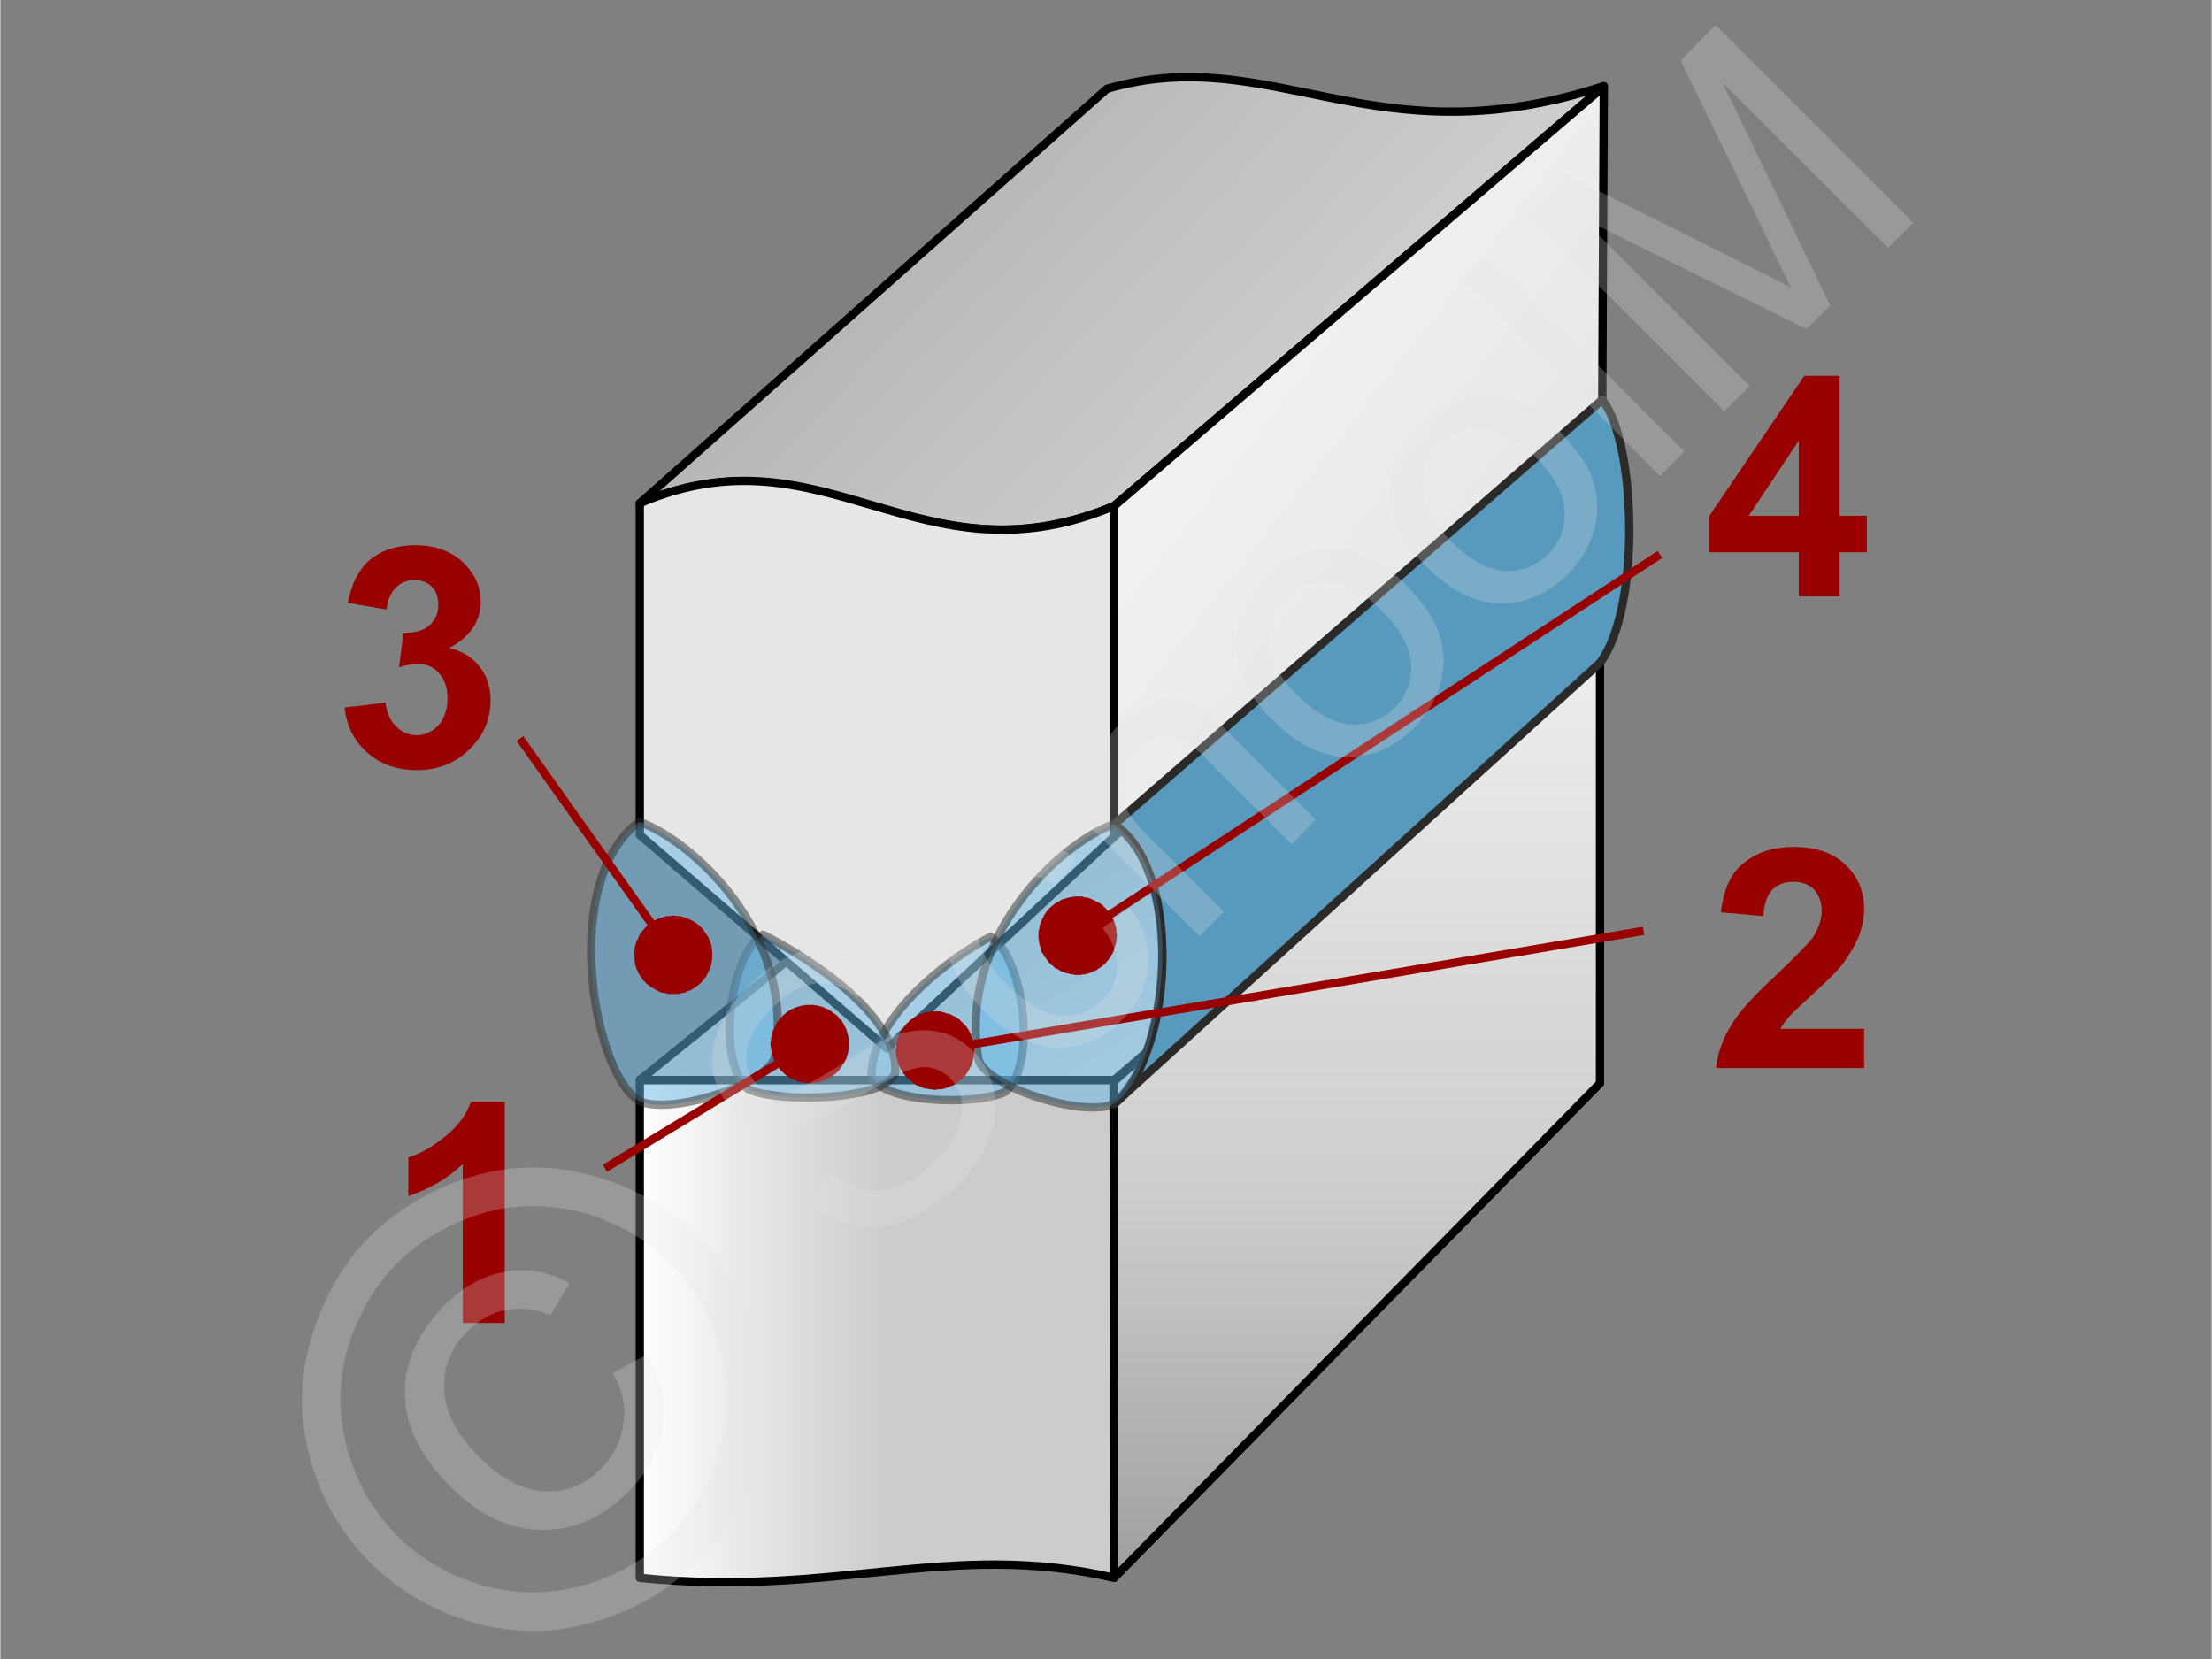 <svg xmlns="http://www.w3.org/2000/svg" width="240px" height="180px" style="shape-rendering:geometricPrecision;text-rendering:geometricPrecision;image-rendering:optimizeQuality;fill-rule:evenodd;clip-rule:evenodd" viewBox="0 0 4060 3046" xmlns:xlink="http://www.w3.org/1999/xlink"><rect x="0" y="0" width="4060" height="3046" fill="#808080" stroke="none"/><defs><clipPath id="id0"><path d="M2044 1986l893 -779 0 782 -892 908 -1 -911z"/></clipPath><linearGradient id="id1" gradientUnits="userSpaceOnUse" x1="3047.44" y1="1133.79" x2="1301.93" y2="-551.096"><stop offset="0" style="stop-opacity:1;stop-color:#e6e6e6"/><stop offset="1" style="stop-opacity:1;stop-color:#999"/></linearGradient><linearGradient id="id2" gradientUnits="userSpaceOnUse" x1="2139.16" y1="1106.88" x2="2791.51" y2="2181.97"><stop offset="0" style="stop-opacity:1;stop-color:#b2b3b3"/><stop offset="1" style="stop-opacity:1;stop-color:#fefefe"/></linearGradient><linearGradient id="id3" gradientUnits="userSpaceOnUse" x1="1173.87" y1="2213.44" x2="1624.11" y2="2213.44"><stop offset="0" style="stop-opacity:1;stop-color:white"/><stop offset="0.471" style="stop-opacity:1;stop-color:#e6e6e6"/><stop offset="1" style="stop-opacity:1;stop-color:#ccc"/></linearGradient><linearGradient id="id4" gradientUnits="userSpaceOnUse" x1="3467.1" y1="1464.33" x2="1717.65" y2="101.965"><stop offset="0" style="stop-opacity:1;stop-color:#d9dada"/><stop offset="1" style="stop-opacity:1;stop-color:#fefefe"/></linearGradient></defs><g id="Ebene_x0020_1"><g id="_708686768"><g><path d="M2044 1983l1 914c-302,-70 -514,37 -871,0l0 -914 870 0z" style="fill:url(#id3);stroke:#000;stroke-width:15.225;stroke-linejoin:round"/><g><g style="clip-path:url(#id0)"><polygon points="2937,1207 2937,1206 2044,1206 2044,1207" style="fill:#eee"/><polygon id="1" points="2937,1202 2937,1215 2044,1215 2044,1202" style="fill:#eee"/><polygon id="2" points="2937,1210 2937,1223 2044,1223 2044,1210" style="fill:#eee"/><polygon id="3" points="2937,1219 2937,1232 2044,1232 2044,1219" style="fill:#eee"/><polygon id="4" points="2937,1228 2937,1241 2044,1241 2044,1228" style="fill:#ededed"/><polygon id="5" points="2937,1237 2937,1250 2044,1250 2044,1237" style="fill:#ededed"/><polygon id="6" points="2937,1245 2937,1258 2044,1258 2044,1245" style="fill:#ededed"/><polygon id="7" points="2937,1254 2937,1267 2044,1267 2044,1254" style="fill:#ececec"/><polygon id="8" points="2937,1263 2937,1276 2044,1276 2044,1263" style="fill:#ececec"/><polygon id="9" points="2937,1271 2937,1285 2044,1285 2044,1271" style="fill:#ececec"/><polygon id="10" points="2937,1280 2937,1293 2044,1293 2044,1280" style="fill:#ececec"/><polygon id="11" points="2937,1289 2937,1302 2044,1302 2044,1289" style="fill:#ebebeb"/><polygon id="12" points="2937,1298 2937,1311 2044,1311 2044,1298" style="fill:#ebebeb"/><polygon id="13" points="2937,1306 2937,1319 2044,1319 2044,1306" style="fill:#ebebeb"/><polygon id="14" points="2937,1315 2937,1328 2044,1328 2044,1315" style="fill:#eaeaea"/><polygon id="15" points="2937,1324 2937,1337 2044,1337 2044,1324" style="fill:#eaeaea"/><polygon id="16" points="2937,1333 2937,1346 2044,1346 2044,1333" style="fill:#eaeaea"/><polygon id="17" points="2937,1341 2937,1354 2044,1354 2044,1341" style="fill:#e9e9e9"/><polygon id="18" points="2937,1350 2937,1363 2044,1363 2044,1350" style="fill:#e9e9e9"/><polygon id="19" points="2937,1359 2937,1372 2044,1372 2044,1359" style="fill:#e9e9e9"/><polygon id="20" points="2937,1367 2937,1381 2044,1381 2044,1367" style="fill:#e9e9e9"/><polygon id="21" points="2937,1376 2937,1389 2044,1389 2044,1376" style="fill:#e8e8e8"/><polygon id="22" points="2937,1385 2937,1398 2044,1398 2044,1385" style="fill:#e8e8e8"/><polygon id="23" points="2937,1394 2937,1407 2044,1407 2044,1394" style="fill:#e8e8e8"/><polygon id="24" points="2937,1402 2937,1415 2044,1415 2044,1402" style="fill:#e7e7e7"/><polygon id="25" points="2937,1411 2937,1424 2044,1424 2044,1411" style="fill:#e7e7e7"/><polygon id="26" points="2937,1420 2937,1433 2044,1433 2044,1420" style="fill:#e7e7e7"/><polygon id="27" points="2937,1428 2937,1442 2044,1442 2044,1428" style="fill:#e7e7e7"/><polygon id="28" points="2937,1437 2937,1450 2044,1450 2044,1437" style="fill:#e6e6e6"/><polygon id="29" points="2937,1446 2937,1459 2044,1459 2044,1446" style="fill:#e6e6e6"/><polygon id="30" points="2937,1455 2937,1468 2044,1468 2044,1455" style="fill:#e6e6e6"/><polygon id="31" points="2937,1463 2937,1476 2044,1476 2044,1463" style="fill:#e5e5e5"/><polygon id="32" points="2937,1472 2937,1485 2044,1485 2044,1472" style="fill:#e5e5e5"/><polygon id="33" points="2937,1481 2937,1494 2044,1494 2044,1481" style="fill:#e5e5e5"/><polygon id="34" points="2937,1490 2937,1503 2044,1503 2044,1490" style="fill:#e4e4e4"/><polygon id="35" points="2937,1498 2937,1511 2044,1511 2044,1498" style="fill:#e4e4e4"/><polygon id="36" points="2937,1507 2937,1520 2044,1520 2044,1507" style="fill:#e4e4e4"/><polygon id="37" points="2937,1516 2937,1529 2044,1529 2044,1516" style="fill:#e4e4e4"/><polygon id="38" points="2937,1524 2937,1538 2044,1538 2044,1524" style="fill:#e3e3e3"/><polygon id="39" points="2937,1533 2937,1546 2044,1546 2044,1533" style="fill:#e3e3e3"/><polygon id="40" points="2937,1542 2937,1555 2044,1555 2044,1542" style="fill:#e3e3e3"/><polygon id="41" points="2937,1551 2937,1564 2044,1564 2044,1551" style="fill:#e2e2e2"/><polygon id="42" points="2937,1559 2937,1572 2044,1572 2044,1559" style="fill:#e2e2e2"/><polygon id="43" points="2937,1568 2937,1581 2044,1581 2044,1568" style="fill:#e2e2e2"/><polygon id="44" points="2937,1577 2937,1590 2044,1590 2044,1577" style="fill:#e2e2e2"/><polygon id="45" points="2937,1586 2937,1599 2044,1599 2044,1586" style="fill:#e1e1e1"/><polygon id="46" points="2937,1594 2937,1607 2044,1607 2044,1594" style="fill:#e1e1e1"/><polygon id="47" points="2937,1603 2937,1616 2044,1616 2044,1603" style="fill:#e1e1e1"/><polygon id="48" points="2937,1612 2937,1625 2044,1625 2044,1612" style="fill:#e0e0e0"/><polygon id="49" points="2937,1620 2937,1633 2044,1633 2044,1620" style="fill:#e0e0e0"/><polygon id="50" points="2937,1629 2937,1642 2044,1642 2044,1629" style="fill:#e0e0e0"/><polygon id="51" points="2937,1638 2937,1651 2044,1651 2044,1638" style="fill:#dfdfdf"/><polygon id="52" points="2937,1647 2937,1660 2044,1660 2044,1647" style="fill:#dfdfdf"/><polygon id="53" points="2937,1655 2937,1668 2044,1668 2044,1655" style="fill:#dfdfdf"/><polygon id="54" points="2937,1664 2937,1677 2044,1677 2044,1664" style="fill:#dfdfdf"/><polygon id="55" points="2937,1673 2937,1686 2044,1686 2044,1673" style="fill:#dedede"/><polygon id="56" points="2937,1681 2937,1695 2044,1695 2044,1681" style="fill:#dedede"/><polygon id="57" points="2937,1690 2937,1703 2044,1703 2044,1690" style="fill:#dedede"/><polygon id="58" points="2937,1699 2937,1712 2044,1712 2044,1699" style="fill:#ddd"/><polygon id="59" points="2937,1708 2937,1721 2044,1721 2044,1708" style="fill:#ddd"/><polygon id="60" points="2937,1716 2937,1729 2044,1729 2044,1716" style="fill:#ddd"/><polygon id="61" points="2937,1725 2937,1738 2044,1738 2044,1725" style="fill:#dcdcdc"/><polygon id="62" points="2937,1734 2937,1747 2044,1747 2044,1734" style="fill:#dcdcdc"/><polygon id="63" points="2937,1743 2937,1756 2044,1756 2044,1743" style="fill:#dcdcdc"/><polygon id="64" points="2937,1751 2937,1764 2044,1764 2044,1751" style="fill:#dcdcdc"/><polygon id="65" points="2937,1760 2937,1773 2044,1773 2044,1760" style="fill:#dbdbdb"/><polygon id="66" points="2937,1769 2937,1782 2044,1782 2044,1769" style="fill:#dbdbdb"/><polygon id="67" points="2937,1777 2937,1791 2044,1791 2044,1777" style="fill:#dbdbdb"/><polygon id="68" points="2937,1786 2937,1799 2044,1799 2044,1786" style="fill:#dadada"/><polygon id="69" points="2937,1795 2937,1808 2044,1808 2044,1795" style="fill:#dadada"/><polygon id="70" points="2937,1804 2937,1817 2044,1817 2044,1804" style="fill:#dadada"/><polygon id="71" points="2937,1812 2937,1825 2044,1825 2044,1812" style="fill:#dadada"/><polygon id="72" points="2937,1821 2937,1834 2044,1834 2044,1821" style="fill:#d9d9d9"/><polygon id="73" points="2937,1830 2937,1843 2044,1843 2044,1830" style="fill:#d9d9d9"/><polygon id="74" points="2937,1838 2937,1852 2044,1852 2044,1838" style="fill:#d9d9d9"/><polygon id="75" points="2937,1847 2937,1860 2044,1860 2044,1847" style="fill:#d8d8d8"/><polygon id="76" points="2937,1856 2937,1869 2044,1869 2044,1856" style="fill:#d8d8d8"/><polygon id="77" points="2937,1865 2937,1878 2044,1878 2044,1865" style="fill:#d8d8d8"/><polygon id="78" points="2937,1873 2937,1886 2044,1886 2044,1873" style="fill:#d7d7d7"/><polygon id="79" points="2937,1882 2937,1895 2044,1895 2044,1882" style="fill:#d7d7d7"/><polygon id="80" points="2937,1891 2937,1904 2044,1904 2044,1891" style="fill:#d7d7d7"/><polygon id="81" points="2937,1900 2937,1913 2044,1913 2044,1900" style="fill:#d7d7d7"/><polygon id="82" points="2937,1908 2937,1921 2044,1921 2044,1908" style="fill:#d6d6d6"/><polygon id="83" points="2937,1917 2937,1930 2044,1930 2044,1917" style="fill:#d6d6d6"/><polygon id="84" points="2937,1926 2937,1939 2044,1939 2044,1926" style="fill:#d6d6d6"/><polygon id="85" points="2937,1934 2937,1948 2044,1948 2044,1934" style="fill:#d5d5d5"/><polygon id="86" points="2937,1943 2937,1956 2044,1956 2044,1943" style="fill:#d5d5d5"/><polygon id="87" points="2937,1952 2937,1965 2044,1965 2044,1952" style="fill:#d5d5d5"/><polygon id="88" points="2937,1961 2937,1974 2044,1974 2044,1961" style="fill:#d5d5d5"/><polygon id="89" points="2937,1969 2937,1982 2044,1982 2044,1969" style="fill:#d4d4d4"/><polygon id="90" points="2937,1978 2937,1991 2044,1991 2044,1978" style="fill:#d4d4d4"/><polygon id="91" points="2937,1987 2937,2000 2044,2000 2044,1987" style="fill:#d4d4d4"/><polygon id="92" points="2937,1995 2937,2009 2044,2009 2044,1995" style="fill:#d3d3d3"/><polygon id="93" points="2937,2004 2937,2017 2044,2017 2044,2004" style="fill:#d3d3d3"/><polygon id="94" points="2937,2013 2937,2026 2044,2026 2044,2013" style="fill:#d3d3d3"/><polygon id="95" points="2937,2022 2937,2035 2044,2035 2044,2022" style="fill:#d2d2d2"/><polygon id="96" points="2937,2030 2937,2043 2044,2043 2044,2030" style="fill:#d2d2d2"/><polygon id="97" points="2937,2039 2937,2052 2044,2052 2044,2039" style="fill:#d2d2d2"/><polygon id="98" points="2937,2048 2937,2061 2044,2061 2044,2048" style="fill:#d2d2d2"/><polygon id="99" points="2937,2057 2937,2070 2044,2070 2044,2057" style="fill:#d1d1d1"/><polygon id="100" points="2937,2065 2937,2078 2044,2078 2044,2065" style="fill:#d1d1d1"/><polygon id="101" points="2937,2074 2937,2087 2044,2087 2044,2074" style="fill:#d1d1d1"/><polygon id="102" points="2937,2083 2937,2096 2044,2096 2044,2083" style="fill:#d0d0d0"/><polygon id="103" points="2937,2091 2937,2105 2044,2105 2044,2091" style="fill:#d0d0d0"/><polygon id="104" points="2937,2100 2937,2113 2044,2113 2044,2100" style="fill:#d0d0d0"/><polygon id="105" points="2937,2109 2937,2122 2044,2122 2044,2109" style="fill:#d0d0d0"/><polygon id="106" points="2937,2118 2937,2131 2044,2131 2044,2118" style="fill:#cfcfcf"/><polygon id="107" points="2937,2126 2937,2139 2044,2139 2044,2126" style="fill:#cfcfcf"/><polygon id="108" points="2937,2135 2937,2148 2044,2148 2044,2135" style="fill:#cfcfcf"/><polygon id="109" points="2937,2144 2937,2157 2044,2157 2044,2144" style="fill:#cecece"/><polygon id="110" points="2937,2153 2937,2166 2044,2166 2044,2153" style="fill:#cecece"/><polygon id="111" points="2937,2161 2937,2174 2044,2174 2044,2161" style="fill:#cecece"/><polygon id="112" points="2937,2170 2937,2183 2044,2183 2044,2170" style="fill:#cdcdcd"/><polygon id="113" points="2937,2179 2937,2192 2044,2192 2044,2179" style="fill:#cdcdcd"/><polygon id="114" points="2937,2187 2937,2200 2044,2200 2044,2187" style="fill:#cdcdcd"/><polygon id="115" points="2937,2196 2937,2209 2044,2209 2044,2196" style="fill:#cdcdcd"/><polygon id="116" points="2937,2205 2937,2218 2044,2218 2044,2205" style="fill:#ccc"/><polygon id="117" points="2937,2214 2937,2227 2044,2227 2044,2214" style="fill:#ccc"/><polygon id="118" points="2937,2222 2937,2235 2044,2235 2044,2222" style="fill:#cbcbcb"/><polygon id="119" points="2937,2231 2937,2244 2044,2244 2044,2231" style="fill:#cbcbcb"/><polygon id="120" points="2937,2240 2937,2253 2044,2253 2044,2240" style="fill:#cacaca"/><polygon id="121" points="2937,2248 2937,2262 2044,2262 2044,2248" style="fill:#cacaca"/><polygon id="122" points="2937,2257 2937,2270 2044,2270 2044,2257" style="fill:#c9c9c9"/><polygon id="123" points="2937,2266 2937,2279 2044,2279 2044,2266" style="fill:#c9c9c9"/><polygon id="124" points="2937,2275 2937,2288 2044,2288 2044,2275" style="fill:#c8c8c8"/><polygon id="125" points="2937,2283 2937,2296 2044,2296 2044,2283" style="fill:#c7c7c7"/><polygon id="126" points="2937,2292 2937,2305 2044,2305 2044,2292" style="fill:#c7c7c7"/><polygon id="127" points="2937,2301 2937,2314 2044,2314 2044,2301" style="fill:#c6c6c6"/><polygon id="128" points="2937,2310 2937,2323 2044,2323 2044,2310" style="fill:#c6c6c6"/><polygon id="129" points="2937,2318 2937,2331 2044,2331 2044,2318" style="fill:#c5c5c5"/><polygon id="130" points="2937,2327 2937,2340 2044,2340 2044,2327" style="fill:#c5c5c5"/><polygon id="131" points="2937,2336 2937,2349 2044,2349 2044,2336" style="fill:#c4c4c4"/><polygon id="132" points="2937,2344 2937,2358 2044,2358 2044,2344" style="fill:#c3c3c3"/><polygon id="133" points="2937,2353 2937,2366 2044,2366 2044,2353" style="fill:#c3c3c3"/><polygon id="134" points="2937,2362 2937,2375 2044,2375 2044,2362" style="fill:#c2c2c2"/><polygon id="135" points="2937,2371 2937,2384 2044,2384 2044,2371" style="fill:#c2c2c2"/><polygon id="136" points="2937,2379 2937,2392 2044,2392 2044,2379" style="fill:#c1c1c1"/><polygon id="137" points="2937,2388 2937,2401 2044,2401 2044,2388" style="fill:#c1c1c1"/><polygon id="138" points="2937,2397 2937,2410 2044,2410 2044,2397" style="fill:silver"/><polygon id="139" points="2937,2405 2937,2419 2044,2419 2044,2405" style="fill:#bfbfbf"/><polygon id="140" points="2937,2414 2937,2427 2044,2427 2044,2414" style="fill:#bfbfbf"/><polygon id="141" points="2937,2423 2937,2436 2044,2436 2044,2423" style="fill:#bebebe"/><polygon id="142" points="2937,2432 2937,2445 2044,2445 2044,2432" style="fill:#bebebe"/><polygon id="143" points="2937,2440 2937,2453 2044,2453 2044,2440" style="fill:#bdbdbd"/><polygon id="144" points="2937,2449 2937,2462 2044,2462 2044,2449" style="fill:#bcbcbc"/><polygon id="145" points="2937,2458 2937,2471 2044,2471 2044,2458" style="fill:#bcbcbc"/><polygon id="146" points="2937,2467 2937,2480 2044,2480 2044,2467" style="fill:#bbb"/><polygon id="147" points="2937,2475 2937,2488 2044,2488 2044,2475" style="fill:#bbb"/><polygon id="148" points="2937,2484 2937,2497 2044,2497 2044,2484" style="fill:#bababa"/><polygon id="149" points="2937,2493 2937,2506 2044,2506 2044,2493" style="fill:#bababa"/><polygon id="150" points="2937,2501 2937,2515 2044,2515 2044,2501" style="fill:#b9b9b9"/><polygon id="151" points="2937,2510 2937,2523 2044,2523 2044,2510" style="fill:#b8b8b8"/><polygon id="152" points="2937,2519 2937,2532 2044,2532 2044,2519" style="fill:#b8b8b8"/><polygon id="153" points="2937,2528 2937,2541 2044,2541 2044,2528" style="fill:#b7b7b7"/><polygon id="154" points="2937,2536 2937,2549 2044,2549 2044,2536" style="fill:#b7b7b7"/><polygon id="155" points="2937,2545 2937,2558 2044,2558 2044,2545" style="fill:#b6b6b6"/><polygon id="156" points="2937,2554 2937,2567 2044,2567 2044,2554" style="fill:#b6b6b6"/><polygon id="157" points="2937,2562 2937,2576 2044,2576 2044,2562" style="fill:#b5b5b5"/><polygon id="158" points="2937,2571 2937,2584 2044,2584 2044,2571" style="fill:#b4b4b4"/><polygon id="159" points="2937,2580 2937,2593 2044,2593 2044,2580" style="fill:#b4b4b4"/><polygon id="160" points="2937,2589 2937,2602 2044,2602 2044,2589" style="fill:#b3b3b3"/><polygon id="161" points="2937,2597 2937,2610 2044,2610 2044,2597" style="fill:#b3b3b3"/><polygon id="162" points="2937,2606 2937,2619 2044,2619 2044,2606" style="fill:#b2b2b2"/><polygon id="163" points="2937,2615 2937,2628 2044,2628 2044,2615" style="fill:#b2b2b2"/><polygon id="164" points="2937,2624 2937,2637 2044,2637 2044,2624" style="fill:#b1b1b1"/><polygon id="165" points="2937,2632 2937,2645 2044,2645 2044,2632" style="fill:#b0b0b0"/><polygon id="166" points="2937,2641 2937,2654 2044,2654 2044,2641" style="fill:#b0b0b0"/><polygon id="167" points="2937,2650 2937,2663 2044,2663 2044,2650" style="fill:#afafaf"/><polygon id="168" points="2937,2658 2937,2672 2044,2672 2044,2658" style="fill:#afafaf"/><polygon id="169" points="2937,2667 2937,2680 2044,2680 2044,2667" style="fill:#aeaeae"/><polygon id="170" points="2937,2676 2937,2689 2044,2689 2044,2676" style="fill:#aeaeae"/><polygon id="171" points="2937,2685 2937,2698 2044,2698 2044,2685" style="fill:#adadad"/><polygon id="172" points="2937,2693 2937,2706 2044,2706 2044,2693" style="fill:#acacac"/><polygon id="173" points="2937,2702 2937,2715 2044,2715 2044,2702" style="fill:#acacac"/><polygon id="174" points="2937,2711 2937,2724 2044,2724 2044,2711" style="fill:#ababab"/><polygon id="175" points="2937,2720 2937,2733 2044,2733 2044,2720" style="fill:#ababab"/><polygon id="176" points="2937,2728 2937,2741 2044,2741 2044,2728" style="fill:#aaa"/><polygon id="177" points="2937,2737 2937,2750 2044,2750 2044,2737" style="fill:#aaa"/><polygon id="178" points="2937,2746 2937,2759 2044,2759 2044,2746" style="fill:#a9a9a9"/><polygon id="179" points="2937,2754 2937,2767 2044,2767 2044,2754" style="fill:#a8a8a8"/><polygon id="180" points="2937,2763 2937,2776 2044,2776 2044,2763" style="fill:#a8a8a8"/><polygon id="181" points="2937,2772 2937,2785 2044,2785 2044,2772" style="fill:#a7a7a7"/><polygon id="182" points="2937,2781 2937,2794 2044,2794 2044,2781" style="fill:#a7a7a7"/><polygon id="183" points="2937,2789 2937,2802 2044,2802 2044,2789" style="fill:#a6a6a6"/><polygon id="184" points="2937,2798 2937,2811 2044,2811 2044,2798" style="fill:#a6a6a6"/><polygon id="185" points="2937,2807 2937,2820 2044,2820 2044,2807" style="fill:#a5a5a5"/><polygon id="186" points="2937,2815 2937,2829 2044,2829 2044,2815" style="fill:#a4a4a4"/><polygon id="187" points="2937,2824 2937,2837 2044,2837 2044,2824" style="fill:#a4a4a4"/><polygon id="188" points="2937,2833 2937,2846 2044,2846 2044,2833" style="fill:#a3a3a3"/><polygon id="189" points="2937,2842 2937,2855 2044,2855 2044,2842" style="fill:#a3a3a3"/><polygon id="190" points="2937,2850 2937,2863 2044,2863 2044,2850" style="fill:#a2a2a2"/><polygon id="191" points="2937,2859 2937,2872 2044,2872 2044,2859" style="fill:#a2a2a2"/><polygon id="192" points="2937,2868 2937,2881 2044,2881 2044,2868" style="fill:#a1a1a1"/><polygon id="193" points="2937,2877 2937,2890 2044,2890 2044,2877" style="fill:#a0a0a0"/><polygon id="194" points="2937,2885 2937,2898 2044,2898 2044,2885" style="fill:#a0a0a0"/><polygon id="195" points="2937,2894 2937,2897 2044,2897 2044,2894" style="fill:#9f9f9f"/></g><polygon id="196" points="2044,1986 2937,1207 2937,1989 2045,2897" style="fill:none;stroke:#000;stroke-width:15.225;stroke-linejoin:round"/></g><polygon points="1174,1983 2045,1983 2937,1217 2119,1219" style="fill:url(#id2);stroke:#000;stroke-width:15.225;stroke-linejoin:round"/><g><path d="M2045 929l899 -771c-424,139 -609,-83 -912,5l-858 761c338,-144 509,155 871,5z" style="fill:url(#id1);stroke:#000;stroke-width:15.225;stroke-linejoin:round"/><polygon points="2045,1536 2045,929 2944,159 2941,766" style="fill:url(#id4);stroke:#000;stroke-width:15.225;stroke-linejoin:round"/><path d="M1174 924l0 609 454 392 417 -389 0 -607c-357,151 -531,-151 -871,-5z" style="fill:#e6e6e6;stroke:#000;stroke-width:15.225;stroke-linejoin:round"/></g><path d="M2045 1514c117,72 119,403 0,513l892 -810c76,-101 66,-408 4,-483l-896 780z" style="fill:#579abe;stroke:#2b2a29;stroke-width:15.225;stroke-linecap:round;stroke-linejoin:round"/><path d="M1818 1720c60,35 87,232 28,284 -56,28 -231,20 -247,-29 2,-112 149,-219 219,-255z" style="fill:#66b8e8;fill-opacity:.502;stroke:#2b2a29;stroke-width:15.225;stroke-linecap:round;stroke-linejoin:round;stroke-opacity:.502"/><path d="M1400 1716c-60,35 -87,231 -28,283 56,28 256,21 271,-29 8,-110 -173,-219 -243,-254z" style="fill:#66b8e8;fill-opacity:.502;stroke:#2b2a29;stroke-width:15.225;stroke-linecap:round;stroke-linejoin:round;stroke-opacity:.502"/><path d="M2045 1513c145,106 87,457 1,513 -55,28 -234,-30 -250,-80 -40,-228 156,-401 249,-433z" style="fill:#66b8e8;fill-opacity:.502;stroke:#2b2a29;stroke-width:15.225;stroke-linecap:round;stroke-linejoin:round;stroke-opacity:.502"/><path d="M1173 1509c-145,106 -87,456 -1,512 56,28 234,-29 250,-79 40,-229 -156,-401 -249,-433z" style="fill:#66b8e8;fill-opacity:.502;stroke:#2b2a29;stroke-width:15.225;stroke-linecap:round;stroke-linejoin:round;stroke-opacity:.502"/><path d="M3422 1889l0 72 -272 0c3,-27 12,-53 27,-77 14,-25 43,-57 87,-97 34,-33 56,-55 64,-66 10,-16 16,-32 16,-48 0,-17 -5,-30 -14,-40 -9,-9 -22,-14 -38,-14 -17,0 -29,5 -39,15 -9,10 -15,26 -16,48l-78 -7c5,-43 19,-74 44,-92 24,-19 54,-28 90,-28 40,0 72,11 94,32 23,22 35,49 35,81 0,18 -4,35 -10,52 -7,16 -17,33 -31,52 -10,12 -27,29 -51,51 -25,23 -40,37 -47,45 -6,7 -11,14 -15,21l154 0z" style="fill:#900;fill-rule:nonzero"/><path d="M3302 1095l0 -81 -164 0 0 -67 174 -257 65 0 0 257 50 0 0 67 -50 0 0 81 -75 0zm0 -148l0 -138 -92 138 92 0z" style="fill:#900;fill-rule:nonzero"/><path d="M926 2429l-77 0 0 -292c-28,27 -61,46 -100,59l0 -71c21,-6 43,-19 66,-37 24,-19 40,-40 49,-65l62 0 0 406z" style="fill:#900;fill-rule:nonzero"/><path d="M632 1299l75 -9c3,20 9,34 20,44 10,10 23,16 37,16 16,0 30,-7 41,-19 10,-12 16,-28 16,-49 0,-19 -5,-35 -16,-46 -10,-12 -23,-17 -38,-17 -10,0 -22,2 -35,6l8 -63c21,0 37,-4 48,-14 11,-10 16,-22 16,-38 0,-14 -4,-25 -12,-33 -8,-8 -19,-12 -32,-12 -13,0 -24,4 -34,14 -9,9 -15,22 -17,40l-71 -12c5,-25 12,-44 23,-59 9,-15 23,-26 41,-35 18,-8 38,-12 60,-12 38,0 69,12 92,36 19,20 28,42 28,68 0,35 -19,64 -58,85 23,5 42,16 55,33 14,17 21,38 21,63 0,35 -13,65 -39,90 -25,25 -58,38 -96,38 -37,0 -67,-11 -91,-32 -24,-21 -38,-48 -42,-83z" style="fill:#900;fill-rule:nonzero"/><g><line x1="954" y1="1356" x2="1236" y2="1753" style="fill:none;fill-rule:nonzero;stroke:#900;stroke-width:15.225"/><polygon id="1" points="1294,1712 1294,1712 1296,1715 1298,1718 1300,1721 1301,1724 1303,1728 1304,1731 1305,1734 1306,1738 1306,1741 1307,1745 1307,1748 1307,1752 1307,1755 1307,1758 1307,1762 1306,1765 1306,1769 1305,1772 1304,1775 1303,1779 1301,1782 1300,1785 1298,1788 1297,1791 1295,1794 1293,1797 1290,1800 1288,1802 1286,1805 1283,1807 1280,1810 1277,1812 1277,1812 1274,1814 1271,1816 1268,1818 1264,1819 1261,1820 1258,1822 1254,1823 1251,1823 1248,1824 1244,1825 1241,1825 1237,1825 1234,1825 1230,1825 1227,1825 1223,1824 1220,1823 1217,1823 1213,1822 1210,1821 1207,1819 1204,1818 1201,1816 1198,1814 1195,1813 1192,1810 1189,1808 1186,1806 1184,1803 1181,1801 1179,1798 1177,1795 1177,1795 1175,1792 1173,1789 1171,1786 1170,1782 1168,1779 1167,1776 1166,1772 1165,1769 1165,1765 1164,1762 1164,1759 1164,1755 1164,1752 1164,1748 1164,1745 1165,1741 1165,1738 1166,1735 1167,1731 1168,1728 1170,1725 1171,1722 1173,1718 1174,1715 1176,1713 1178,1710 1181,1707 1183,1704 1185,1702 1188,1699 1191,1697 1194,1695 1194,1695 1197,1693 1200,1691 1203,1689 1207,1687 1210,1686 1213,1685 1217,1684 1220,1683 1223,1682 1227,1682 1230,1682 1234,1681 1237,1681 1241,1682 1244,1682 1248,1682 1251,1683 1254,1684 1258,1685 1261,1686 1264,1687 1267,1689 1270,1690 1273,1692 1276,1694 1279,1696 1282,1698 1285,1701 1287,1703 1290,1706 1292,1709" style="fill:#900"/></g><g><line x1="1110" y1="2145" x2="1486" y2="1917" style="fill:none;fill-rule:nonzero;stroke:#900;stroke-width:15.225"/><polygon id="1" points="1449,1855 1449,1855 1452,1853 1455,1852 1459,1850 1462,1849 1466,1848 1469,1847 1472,1846 1476,1846 1479,1845 1483,1845 1486,1845 1490,1845 1493,1845 1497,1846 1500,1846 1503,1847 1507,1848 1510,1849 1513,1850 1516,1852 1520,1853 1523,1855 1526,1857 1528,1859 1531,1861 1534,1863 1537,1865 1539,1868 1541,1871 1544,1873 1546,1876 1548,1880 1548,1880 1550,1883 1551,1886 1553,1889 1554,1893 1555,1896 1556,1900 1557,1903 1557,1906 1558,1910 1558,1913 1558,1917 1558,1920 1558,1924 1557,1927 1557,1931 1556,1934 1555,1937 1554,1941 1553,1944 1551,1947 1550,1950 1548,1953 1546,1956 1544,1959 1542,1962 1540,1965 1538,1967 1535,1970 1532,1972 1530,1974 1527,1976 1524,1978 1524,1978 1520,1980 1517,1982 1514,1983 1510,1985 1507,1986 1504,1987 1500,1987 1497,1988 1493,1988 1490,1989 1486,1989 1483,1989 1479,1988 1476,1988 1473,1987 1469,1987 1466,1986 1463,1985 1459,1983 1456,1982 1453,1981 1450,1979 1447,1977 1444,1975 1441,1973 1439,1971 1436,1968 1433,1966 1431,1963 1429,1960 1427,1957 1425,1954 1425,1954 1423,1951 1421,1948 1420,1944 1419,1941 1417,1938 1416,1934 1416,1931 1415,1927 1415,1924 1414,1920 1414,1917 1414,1913 1415,1910 1415,1906 1416,1903 1416,1900 1417,1896 1418,1893 1420,1890 1421,1887 1423,1884 1424,1880 1426,1877 1428,1875 1430,1872 1432,1869 1435,1867 1437,1864 1440,1862 1443,1859 1446,1857" style="fill:#900"/></g><g><line x1="3017" y1="1709" x2="1716" y2="1929" style="fill:none;fill-rule:nonzero;stroke:#900;stroke-width:15.225"/><polygon id="1" points="1728,2000 1728,2000 1725,2000 1721,2000 1717,2001 1714,2001 1710,2000 1707,2000 1703,1999 1700,1999 1696,1998 1693,1997 1690,1996 1687,1994 1683,1993 1680,1991 1677,1989 1675,1987 1672,1985 1669,1983 1667,1981 1664,1978 1662,1976 1660,1973 1657,1970 1656,1967 1654,1964 1652,1961 1651,1958 1649,1955 1648,1951 1647,1948 1646,1944 1645,1941 1645,1941 1645,1937 1644,1933 1644,1930 1644,1926 1645,1923 1645,1919 1645,1916 1646,1912 1647,1909 1648,1905 1649,1902 1651,1899 1652,1896 1654,1893 1656,1890 1658,1887 1660,1884 1662,1882 1664,1879 1667,1877 1669,1874 1672,1872 1675,1870 1678,1868 1681,1866 1684,1865 1687,1863 1690,1862 1694,1860 1697,1859 1701,1858 1704,1858 1704,1858 1708,1857 1711,1857 1715,1857 1719,1857 1722,1857 1726,1857 1729,1858 1733,1859 1736,1860 1739,1861 1743,1862 1746,1863 1749,1865 1752,1866 1755,1868 1758,1870 1761,1872 1763,1874 1766,1877 1768,1879 1771,1882 1773,1884 1775,1887 1777,1890 1779,1893 1780,1896 1782,1899 1783,1903 1784,1906 1786,1910 1786,1913 1787,1917 1787,1917 1788,1920 1788,1924 1788,1928 1788,1931 1788,1935 1787,1938 1787,1942 1786,1945 1785,1949 1784,1952 1783,1955 1782,1958 1780,1961 1778,1965 1777,1967 1775,1970 1773,1973 1771,1976 1768,1978 1766,1981 1763,1983 1760,1985 1758,1987 1755,1989 1752,1991 1749,1993 1745,1994 1742,1996 1739,1997 1735,1998 1732,1999" style="fill:#900"/></g><g><line x1="3047" y1="1018" x2="1978" y2="1718" style="fill:none;fill-rule:nonzero;stroke:#900;stroke-width:15.225"/><polygon id="1" points="2017,1778 2017,1778 2014,1780 2011,1782 2008,1783 2004,1785 2001,1786 1998,1787 1994,1788 1991,1789 1987,1789 1984,1790 1980,1790 1977,1790 1973,1790 1970,1789 1967,1789 1963,1788 1960,1787 1957,1787 1953,1785 1950,1784 1947,1783 1944,1781 1941,1779 1938,1778 1935,1776 1932,1773 1929,1771 1927,1769 1924,1766 1922,1763 1920,1760 1918,1757 1918,1757 1916,1754 1914,1751 1912,1748 1911,1744 1910,1741 1909,1738 1908,1734 1907,1731 1907,1727 1906,1724 1906,1720 1906,1717 1906,1714 1906,1710 1907,1707 1908,1703 1908,1700 1909,1697 1910,1693 1912,1690 1913,1687 1915,1684 1916,1681 1918,1678 1920,1675 1922,1672 1925,1669 1927,1667 1930,1664 1933,1662 1935,1660 1938,1658 1938,1658 1942,1656 1945,1654 1948,1652 1951,1651 1955,1650 1958,1649 1961,1648 1965,1647 1968,1647 1972,1646 1975,1646 1979,1646 1982,1646 1986,1646 1989,1647 1993,1648 1996,1648 1999,1649 2002,1650 2006,1652 2009,1653 2012,1655 2015,1656 2018,1658 2021,1660 2024,1662 2026,1665 2029,1667 2031,1670 2034,1673 2036,1675 2038,1679 2038,1679 2040,1682 2042,1685 2043,1688 2045,1691 2046,1695 2047,1698 2048,1702 2049,1705 2049,1708 2049,1712 2050,1715 2050,1719 2050,1722 2049,1726 2049,1729 2048,1733 2047,1736 2046,1739 2045,1743 2044,1746 2043,1749 2041,1752 2039,1755 2038,1758 2035,1761 2033,1764 2031,1766 2029,1769 2026,1771 2023,1774 2020,1776" style="fill:#900"/></g></g><g><polygon points="0,0 4060,0 4060,3046 0,3046" style="fill:none"/><g><path d="M1484 2204l41 -49c20,16 40,26 59,30 20,4 42,1 65,-8 24,-9 46,-24 67,-45 18,-18 32,-37 40,-57 9,-19 12,-37 9,-54 -3,-16 -10,-30 -21,-41 -11,-11 -24,-18 -39,-20 -15,-2 -33,2 -55,12 -13,6 -40,21 -82,47 -41,25 -72,41 -92,47 -27,8 -51,10 -73,5 -22,-5 -41,-16 -58,-33 -18,-18 -30,-40 -36,-67 -5,-26 -2,-53 10,-81 11,-29 29,-55 54,-79 27,-27 55,-47 84,-59 29,-12 58,-15 86,-9 27,6 52,19 75,40l-43 49c-25,-20 -51,-29 -77,-26 -26,2 -53,17 -81,45 -29,29 -45,56 -47,80 -3,24 3,43 18,58 13,13 29,19 46,18 18,-1 51,-16 99,-46 48,-31 82,-50 103,-58 31,-11 59,-14 84,-9 25,4 47,17 66,36 20,19 32,43 38,71 6,28 4,57 -8,87 -11,30 -29,58 -55,84 -33,33 -65,56 -97,68 -32,13 -64,16 -95,9 -32,-6 -61,-21 -85,-45zm540 -500l50 -37c25,34 36,70 33,107 -2,36 -18,69 -47,98 -36,36 -76,53 -122,51 -45,-1 -89,-24 -133,-68 -29,-28 -49,-58 -60,-88 -12,-31 -14,-61 -5,-91 8,-30 24,-56 47,-79 28,-28 59,-44 91,-48 33,-4 65,5 97,27l-37 49c-22,-13 -42,-19 -62,-18 -19,2 -36,10 -51,25 -23,23 -33,49 -31,79 2,30 20,62 55,97 35,35 68,54 97,57 30,2 56,-8 77,-29 18,-18 27,-38 28,-60 1,-23 -8,-46 -27,-72zm178 15l-363 -363 45 -44 130 130c-3,-45 11,-83 43,-115 19,-19 40,-32 62,-39 22,-6 42,-6 62,1 20,8 42,24 68,50l166 166 -44 45 -166 -166c-23,-22 -44,-34 -63,-34 -20,-1 -39,8 -56,25 -13,13 -22,29 -27,47 -5,19 -4,36 3,53 7,17 21,35 41,56l144 143 -45 45zm134 -397c-49,-48 -71,-98 -67,-148 3,-42 21,-80 53,-112 36,-36 78,-54 124,-54 47,1 91,22 133,64 33,34 55,65 64,95 9,29 9,59 1,89 -9,30 -25,57 -48,80 -37,36 -78,55 -124,54 -47,-1 -92,-24 -136,-68zm46 -45c33,33 66,51 97,53 32,2 58,-8 81,-31 22,-22 32,-49 30,-80 -2,-32 -20,-65 -55,-99 -32,-33 -64,-50 -95,-52 -32,-1 -59,9 -81,31 -22,22 -32,49 -31,80 2,32 20,64 54,98zm236 -237c-49,-49 -71,-98 -67,-149 3,-42 21,-79 53,-111 36,-36 78,-54 124,-54 47,1 91,22 133,64 33,34 55,65 64,95 9,29 9,59 1,89 -9,30 -25,57 -48,80 -37,36 -78,54 -124,54 -47,-1 -92,-24 -136,-68zm46 -46c33,34 66,52 97,54 32,2 58,-8 81,-31 22,-22 32,-49 30,-80 -2,-32 -20,-65 -55,-99 -32,-33 -64,-50 -95,-52 -32,-1 -59,9 -81,31 -22,22 -32,49 -30,80 1,31 19,64 53,97zm383 -120l-362 -363 44 -45 363 363 -45 45zm118 -119l-362 -362 72 -72 342 171c32,16 56,28 71,36 -9,-17 -22,-43 -38,-78l-165 -339 64 -65 363 363 -46 46 -304 -303 198 409 -44 43 -413 -204 309 309 -47 46z" style="fill:#e6e6e6;fill-rule:nonzero;fill-opacity:.251"/><path d="M680 2269c50,-50 112,-86 186,-109 74,-22 148,-22 223,-1 75,21 138,58 190,110 52,52 88,115 110,189 21,74 21,148 0,222 -22,74 -58,137 -110,188 -52,52 -115,89 -189,110 -74,22 -148,22 -222,1 -74,-22 -137,-58 -189,-110 -52,-52 -89,-115 -110,-190 -21,-75 -20,-150 2,-223 22,-74 58,-136 109,-187zm49 50c-42,42 -72,94 -91,155 -18,62 -18,124 -1,187 18,62 48,115 92,159 43,43 95,73 157,91 62,17 124,17 186,-1 61,-17 114,-48 157,-91 44,-43 74,-96 92,-158 17,-62 17,-123 0,-185 -18,-62 -48,-114 -91,-157 -44,-44 -97,-74 -159,-92 -63,-17 -125,-17 -187,1 -61,19 -113,49 -155,91zm395 202l63 -34c26,41 35,84 29,130 -6,45 -27,87 -64,123 -47,47 -100,70 -159,69 -60,-1 -116,-28 -169,-82 -35,-35 -59,-72 -72,-111 -12,-39 -13,-77 -1,-115 11,-38 33,-72 64,-104 35,-35 73,-56 113,-62 41,-7 80,0 117,21l-35 59c-28,-12 -55,-15 -81,-10 -26,5 -50,18 -71,39 -30,30 -45,66 -43,108 2,41 23,82 64,123 40,40 80,61 120,63 39,2 74,-11 103,-41 24,-24 38,-52 42,-84 5,-32 -2,-62 -20,-92z" style="fill:#e6e6e6;fill-rule:nonzero;fill-opacity:.251"/></g></g></g></g></svg>